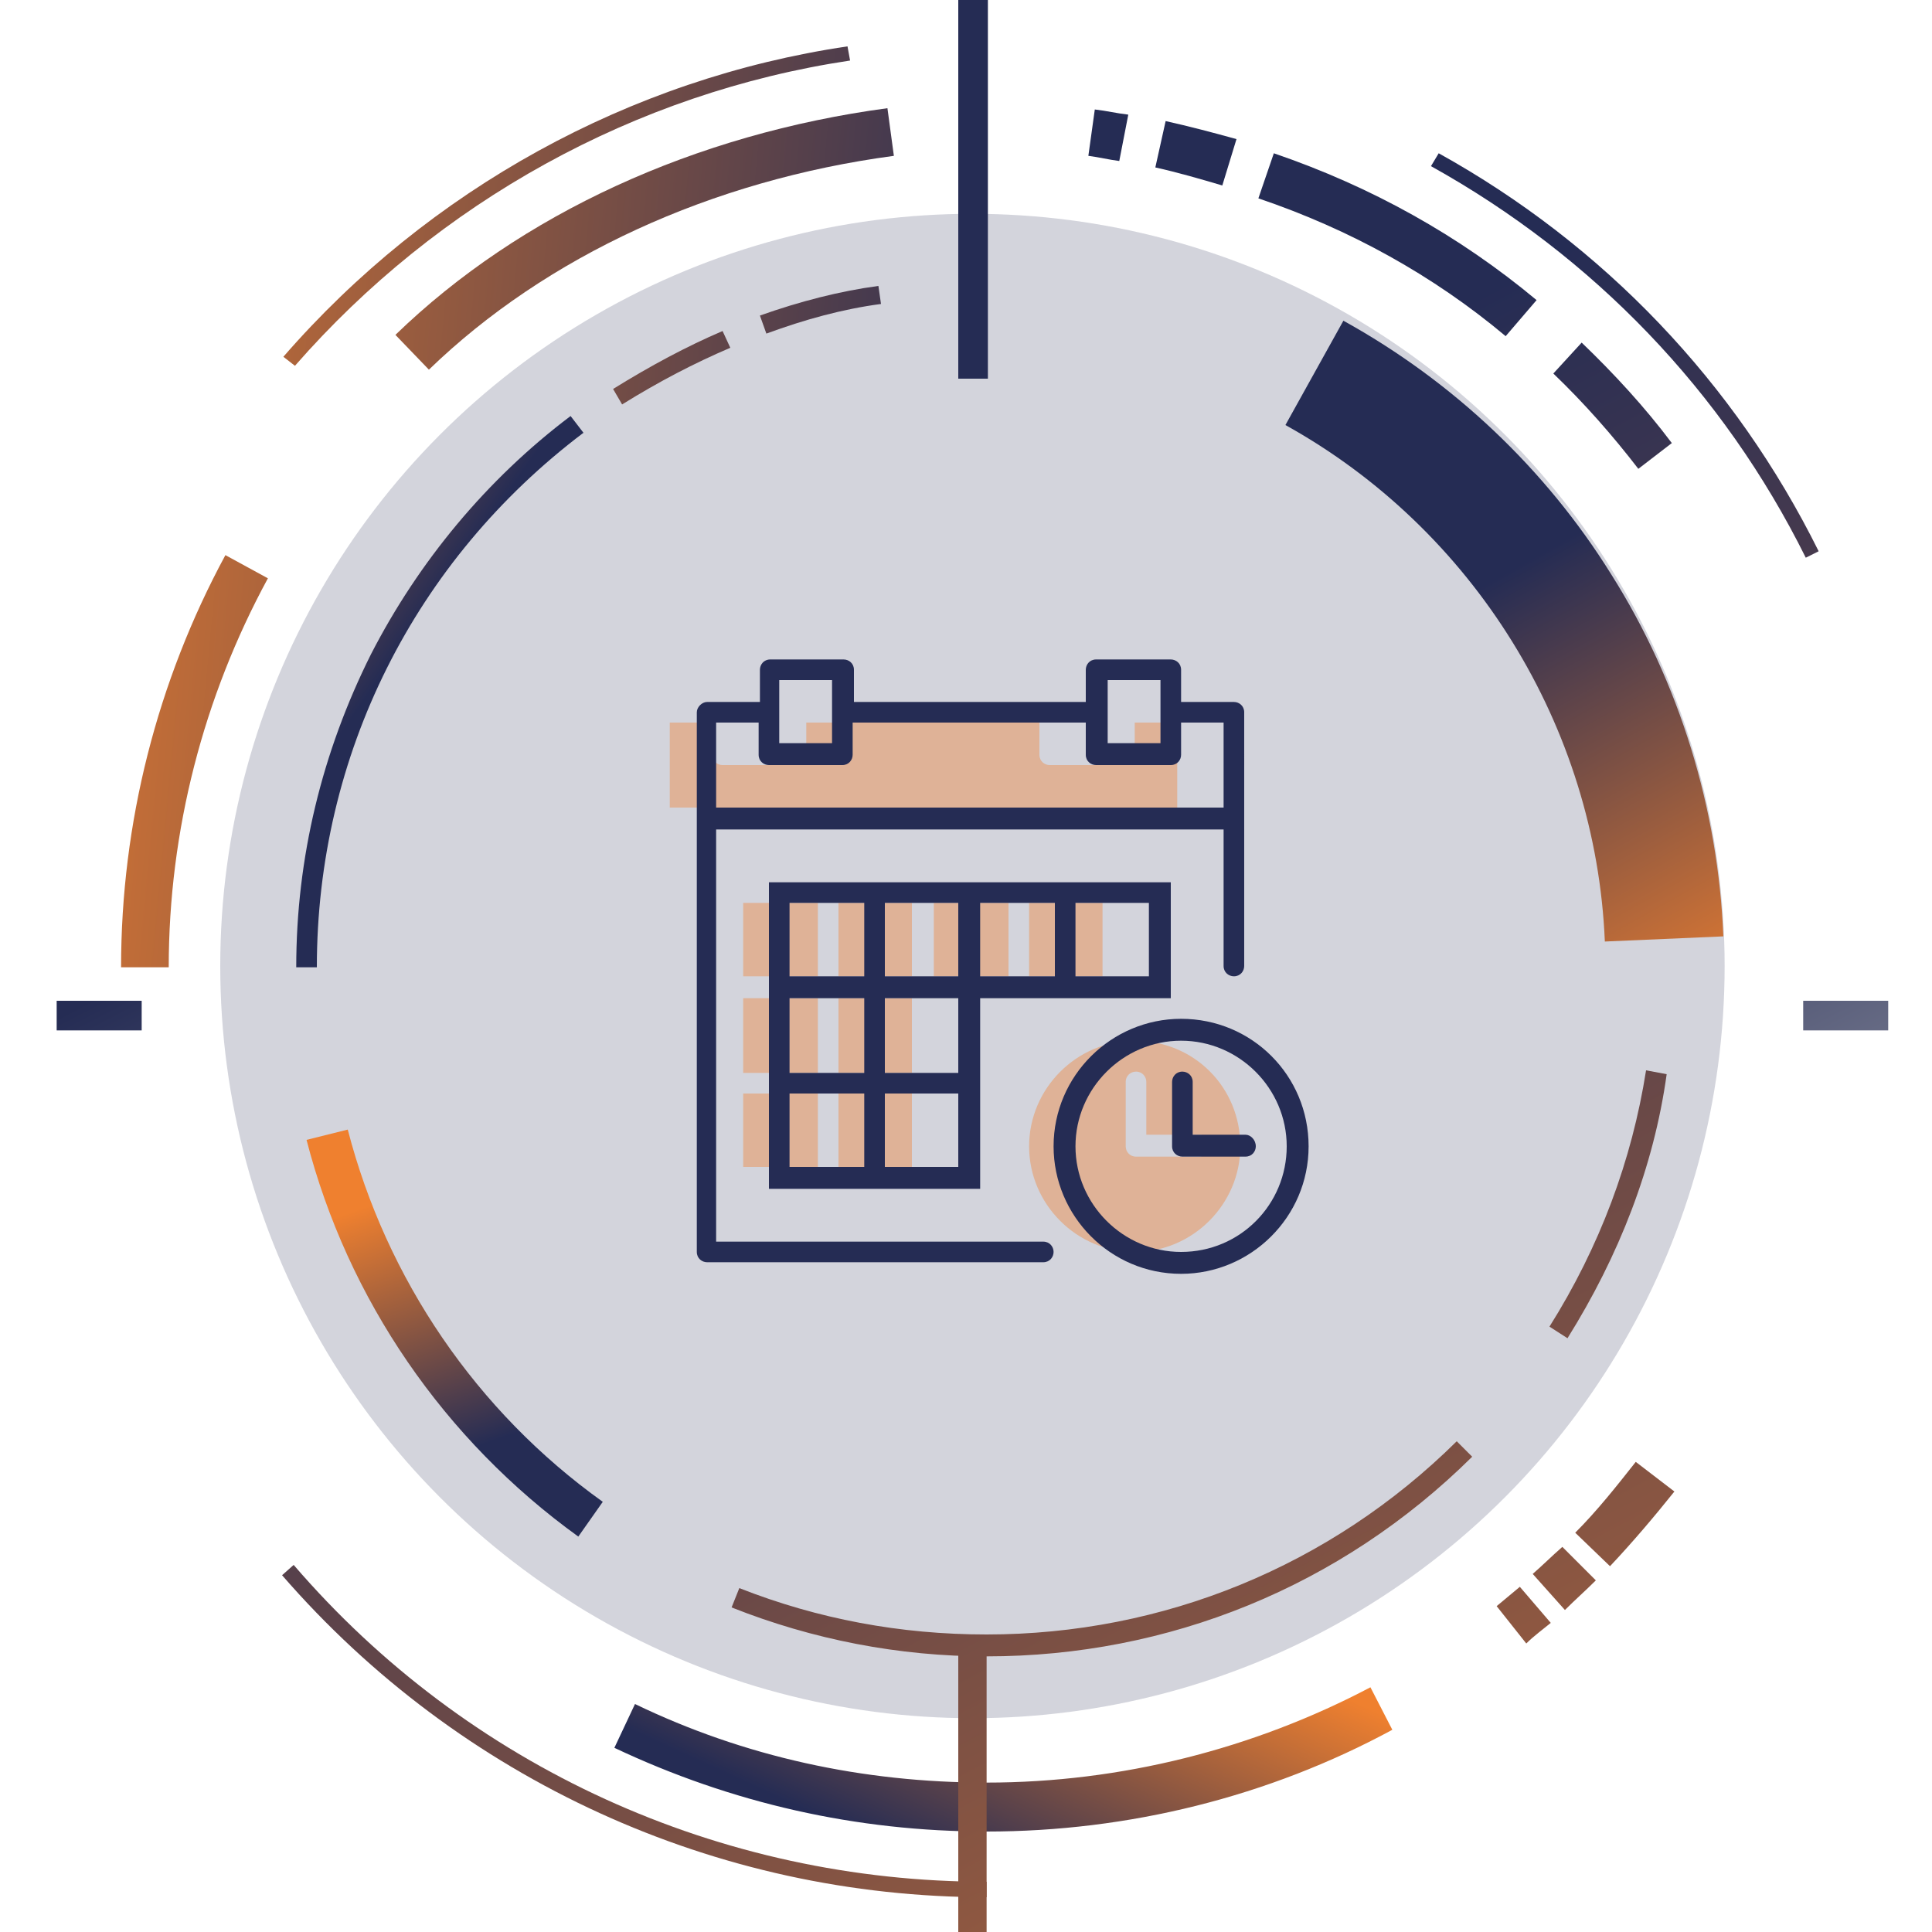 <?xml version="1.0" encoding="utf-8"?>
<!-- Generator: Adobe Illustrator 27.0.0, SVG Export Plug-In . SVG Version: 6.00 Build 0)  -->
<svg version="1.1" id="Capa_1" xmlns="http://www.w3.org/2000/svg" xmlns:xlink="http://www.w3.org/1999/xlink" x="0px" y="0px"
	 viewBox="0 0 150 150" style="enable-background:new 0 0 150 150;" xml:space="preserve">
<style type="text/css">
	.st0{opacity:0.2;fill:#252C54;}
	.st1{fill:url(#SVGID_1_);}
	.st2{fill:url(#SVGID_00000041291070354000529690000010867955463272884621_);}
	.st3{fill:url(#SVGID_00000101068109368934944950000000442144136934827937_);}
	.st4{fill:url(#SVGID_00000010996098448470750420000007821562378650283908_);}
	.st5{fill:url(#SVGID_00000034769664782477962160000001629903826804481441_);}
	.st6{fill:url(#SVGID_00000012459921113110408050000004200340634788176032_);}
	.st7{fill:url(#SVGID_00000008116572806436884310000010874119499416797870_);}
	.st8{fill:url(#SVGID_00000091001776297984310300000004229529673969118849_);}
	.st9{fill:url(#SVGID_00000143602142700369619070000001371149798366774930_);}
	.st10{fill:url(#SVGID_00000016076934138913427150000002730804366715087001_);}
	.st11{fill:url(#SVGID_00000121275825985067918750000004950204885834108854_);}
	.st12{fill:url(#SVGID_00000158031004176416629040000000395854676677675698_);}
	.st13{fill:url(#SVGID_00000121275806912335410120000004286309166070221237_);}
	.st14{fill:url(#SVGID_00000145756820314690724250000011986568205867835831_);}
	.st15{fill:url(#SVGID_00000180336469983646834030000004168107602895014057_);}
	.st16{fill:url(#SVGID_00000006698273292018512550000012269943946207876797_);}
	.st17{fill:url(#SVGID_00000091004099230184648100000000893951032815635382_);}
	.st18{fill:url(#SVGID_00000114047075365341216470000012052942002176444312_);}
	.st19{fill:url(#SVGID_00000013878563107544237830000009264954712272764588_);}
	.st20{fill:url(#SVGID_00000088823242926533377230000015120867321888201353_);}
	.st21{fill:url(#SVGID_00000119822001102511500250000003082887294717630363_);}
	.st22{fill:url(#SVGID_00000007417505501833633220000008029176609820685485_);}
	.st23{fill:url(#SVGID_00000178205134362267314950000014423971991172750511_);}
	.st24{fill:url(#SVGID_00000082333489788968600420000005709949493190736525_);}
	.st25{fill:url(#SVGID_00000147201520638751718220000011552585481358107825_);}
	.st26{fill:url(#SVGID_00000047034809244390440750000000014102750877440165_);}
	.st27{fill:url(#SVGID_00000075862393519074472140000013243879208997258406_);}
	.st28{opacity:0.4;}
	.st29{fill:#EF802F;}
	.st30{fill:#252C54;}
</style>
<circle class="st0" cx="75.5" cy="75" r="58.4"/>
<g>
	<g>
		<linearGradient id="SVGID_1_" gradientUnits="userSpaceOnUse" x1="101.845" y1="234.691" x2="17.554" y2="73.831">
			<stop  offset="0" style="stop-color:#EF802F"/>
			<stop  offset="1" style="stop-color:#252C54"/>
		</linearGradient>
		<path class="st1" d="M76.6,147.3c-21,0-40.9-9.1-54.7-25l0.9-0.8c13.5,15.7,33.1,24.6,53.8,24.6V147.3z"/>
	</g>
	<g>
		
			<linearGradient id="SVGID_00000142874520202842200110000015986121687488881585_" gradientUnits="userSpaceOnUse" x1="205.981" y1="180.124" x2="121.69" y2="19.263">
			<stop  offset="0" style="stop-color:#EF802F"/>
			<stop  offset="1" style="stop-color:#252C54"/>
		</linearGradient>
		<path style="fill:url(#SVGID_00000142874520202842200110000015986121687488881585_);" d="M140.2,43.3
			c-6.4-12.9-16.5-23.4-29.1-30.4l0.6-1c12.8,7.1,23,17.8,29.5,30.9L140.2,43.3z"/>
	</g>
	<g>
		
			<linearGradient id="SVGID_00000147920736830057979960000007981067319054640283_" gradientUnits="userSpaceOnUse" x1="-4.741" y1="11.331" x2="82.768" y2="19.695">
			<stop  offset="0" style="stop-color:#EF802F"/>
			<stop  offset="1" style="stop-color:#252C54"/>
		</linearGradient>
		<path style="fill:url(#SVGID_00000147920736830057979960000007981067319054640283_);" d="M22.9,28.4L22,27.7
			c11.3-13,26.9-21.6,43.8-24.1L66,4.7C49.3,7.2,34,15.7,22.9,28.4z"/>
	</g>
	<g>
		
			<linearGradient id="SVGID_00000047027543797639815700000014728917161643827639_" gradientUnits="userSpaceOnUse" x1="83.767" y1="122.258" x2="73.15" y2="145.422">
			<stop  offset="0" style="stop-color:#EF802F"/>
			<stop  offset="1" style="stop-color:#252C54"/>
		</linearGradient>
		<path style="fill:url(#SVGID_00000047027543797639815700000014728917161643827639_);" d="M76.6,142.2c-10.1,0-19.8-2.2-28.9-6.5
			l1.6-3.4c8.5,4.1,17.7,6.1,27.3,6.1c10.4,0,20.7-2.6,29.8-7.4l1.7,3.3C98.5,139.5,87.6,142.2,76.6,142.2z"/>
	</g>
	<g>
		
			<linearGradient id="SVGID_00000161627684291804543790000014305551310189021631_" gradientUnits="userSpaceOnUse" x1="107.232" y1="132.73" x2="107.232" y2="132.73">
			<stop  offset="0" style="stop-color:#EF802F"/>
			<stop  offset="1" style="stop-color:#252C54"/>
		</linearGradient>
		<path style="fill:url(#SVGID_00000161627684291804543790000014305551310189021631_);" d="M107.2,132.7"/>
	</g>
	<g>
		
			<linearGradient id="SVGID_00000112629623566601550410000015131158696680698296_" gradientUnits="userSpaceOnUse" x1="159.689" y1="204.381" x2="75.398" y2="43.52">
			<stop  offset="0" style="stop-color:#EF802F"/>
			<stop  offset="1" style="stop-color:#252C54"/>
		</linearGradient>
		<path style="fill:url(#SVGID_00000112629623566601550410000015131158696680698296_);" d="M118.5,127.6l-2.3-2.9
			c0.6-0.5,1.2-1,1.8-1.5l2.4,2.8C119.8,126.5,119.1,127,118.5,127.6z"/>
	</g>
	<g>
		
			<linearGradient id="SVGID_00000041263763188984002220000006941935672301572999_" gradientUnits="userSpaceOnUse" x1="163.372" y1="202.451" x2="79.081" y2="41.591">
			<stop  offset="0" style="stop-color:#EF802F"/>
			<stop  offset="1" style="stop-color:#252C54"/>
		</linearGradient>
		<path style="fill:url(#SVGID_00000041263763188984002220000006941935672301572999_);" d="M121.5,125l-2.5-2.8
			c0.8-0.7,1.5-1.4,2.3-2.1l2.6,2.6C123.1,123.5,122.3,124.2,121.5,125z"/>
	</g>
	<g>
		
			<linearGradient id="SVGID_00000089538049911705897270000008653424362619773832_" gradientUnits="userSpaceOnUse" x1="169.089" y1="199.455" x2="84.798" y2="38.594">
			<stop  offset="0" style="stop-color:#EF802F"/>
			<stop  offset="1" style="stop-color:#252C54"/>
		</linearGradient>
		<path style="fill:url(#SVGID_00000089538049911705897270000008653424362619773832_);" d="M125,121.6l-2.7-2.6
			c1.7-1.7,3.2-3.6,4.7-5.5l3,2.3C128.4,117.8,126.7,119.8,125,121.6z"/>
	</g>
	<g>
		
			<linearGradient id="SVGID_00000119080905633530358940000001574704325238506376_" gradientUnits="userSpaceOnUse" x1="203.563" y1="181.391" x2="119.272" y2="20.529">
			<stop  offset="0" style="stop-color:#EF802F"/>
			<stop  offset="1" style="stop-color:#252C54"/>
		</linearGradient>
		<path style="fill:url(#SVGID_00000119080905633530358940000001574704325238506376_);" d="M127.2,36.4c-2-2.6-4.2-5.1-6.6-7.4
			l2.2-2.4c2.5,2.4,4.9,5,7,7.8L127.2,36.4z"/>
	</g>
	<g>
		
			<linearGradient id="SVGID_00000167395108232369794450000013980062486815294125_" gradientUnits="userSpaceOnUse" x1="121.666" y1="27.856" x2="121.666" y2="27.856">
			<stop  offset="0" style="stop-color:#EF802F"/>
			<stop  offset="1" style="stop-color:#252C54"/>
		</linearGradient>
		<path style="fill:url(#SVGID_00000167395108232369794450000013980062486815294125_);" d="M121.7,27.9"/>
	</g>
	<g>
		
			<linearGradient id="SVGID_00000068662609371313152080000005596033683335225274_" gradientUnits="userSpaceOnUse" x1="195.602" y1="185.563" x2="111.311" y2="24.702">
			<stop  offset="0" style="stop-color:#EF802F"/>
			<stop  offset="1" style="stop-color:#252C54"/>
		</linearGradient>
		<path style="fill:url(#SVGID_00000068662609371313152080000005596033683335225274_);" d="M116.9,26.1c-5.6-4.7-12.1-8.3-19.2-10.7
			l1.2-3.5c7.6,2.6,14.4,6.4,20.4,11.4L116.9,26.1z"/>
	</g>
	<g>
		
			<linearGradient id="SVGID_00000050628740934265651800000004665698532412984750_" gradientUnits="userSpaceOnUse" x1="186.322" y1="190.425" x2="102.031" y2="29.565">
			<stop  offset="0" style="stop-color:#EF802F"/>
			<stop  offset="1" style="stop-color:#252C54"/>
		</linearGradient>
		<path style="fill:url(#SVGID_00000050628740934265651800000004665698532412984750_);" d="M94.9,14.4c-1.7-0.5-3.4-1-5.2-1.4
			l0.8-3.6c1.8,0.4,3.7,0.9,5.5,1.4L94.9,14.4z"/>
	</g>
	<g>
		
			<linearGradient id="SVGID_00000175322469105490307740000010061186166873717636_" gradientUnits="userSpaceOnUse" x1="181.616" y1="192.892" x2="97.325" y2="32.031">
			<stop  offset="0" style="stop-color:#EF802F"/>
			<stop  offset="1" style="stop-color:#252C54"/>
		</linearGradient>
		<path style="fill:url(#SVGID_00000175322469105490307740000010061186166873717636_);" d="M86.9,12.5c-0.8-0.1-1.6-0.3-2.4-0.4
			L85,8.5c0.9,0.1,1.7,0.3,2.6,0.4L86.9,12.5z"/>
	</g>
	<g>
		
			<linearGradient id="SVGID_00000170278021928509950900000016351550350940393868_" gradientUnits="userSpaceOnUse" x1="-4.92" y1="13.204" x2="82.588" y2="21.569">
			<stop  offset="0" style="stop-color:#EF802F"/>
			<stop  offset="1" style="stop-color:#252C54"/>
		</linearGradient>
		<path style="fill:url(#SVGID_00000170278021928509950900000016351550350940393868_);" d="M33.3,28.7L30.7,26
			C40.4,16.6,54,10.4,68.9,8.4l0.5,3.7C55.2,14,42.4,19.9,33.3,28.7z"/>
	</g>
	<g>
		
			<linearGradient id="SVGID_00000120522150422114135810000012538584429611457953_" gradientUnits="userSpaceOnUse" x1="-9.097" y1="56.908" x2="78.411" y2="65.273">
			<stop  offset="0" style="stop-color:#EF802F"/>
			<stop  offset="1" style="stop-color:#252C54"/>
		</linearGradient>
		<path style="fill:url(#SVGID_00000120522150422114135810000012538584429611457953_);" d="M13.1,75.1H9.4c0-11.2,2.8-22.2,8.1-32
			l3.3,1.8C15.8,54.1,13.1,64.5,13.1,75.1z"/>
	</g>
	<g>
		
			<linearGradient id="SVGID_00000092445490834097821110000008056876623342730141_" gradientUnits="userSpaceOnUse" x1="31.706" y1="92.534" x2="38.462" y2="111.838">
			<stop  offset="0" style="stop-color:#EF802F"/>
			<stop  offset="1" style="stop-color:#252C54"/>
		</linearGradient>
		<path style="fill:url(#SVGID_00000092445490834097821110000008056876623342730141_);" d="M44.9,119.3
			c-10.4-7.5-17.9-18.4-21.1-30.8l3.2-0.8c3,11.6,10,21.9,19.8,28.9L44.9,119.3z"/>
	</g>
	<g>
		
			<linearGradient id="SVGID_00000178171378879706997290000003495657246637662092_" gradientUnits="userSpaceOnUse" x1="42.144" y1="123.172" x2="42.144" y2="123.172">
			<stop  offset="0" style="stop-color:#EF802F"/>
			<stop  offset="1" style="stop-color:#252C54"/>
		</linearGradient>
		<path style="fill:url(#SVGID_00000178171378879706997290000003495657246637662092_);" d="M42.1,123.2"/>
	</g>
	<g>
		
			<linearGradient id="SVGID_00000132799361220756408190000007116825887147867012_" gradientUnits="userSpaceOnUse" x1="136.547" y1="216.507" x2="52.256" y2="55.647">
			<stop  offset="0" style="stop-color:#EF802F"/>
			<stop  offset="1" style="stop-color:#252C54"/>
		</linearGradient>
		<path style="fill:url(#SVGID_00000132799361220756408190000007116825887147867012_);" d="M76.6,128.6c-6.8,0-13.5-1.3-19.8-3.8
			l0.6-1.5c6.1,2.4,12.5,3.6,19.2,3.6c13.7,0,26.7-5.3,36.5-15l1.2,1.2C104.1,123.2,90.7,128.6,76.6,128.6z"/>
	</g>
	<g>
		
			<linearGradient id="SVGID_00000072959988863653503660000002850088113313368760_" gradientUnits="userSpaceOnUse" x1="178.106" y1="194.731" x2="93.815" y2="33.87">
			<stop  offset="0" style="stop-color:#EF802F"/>
			<stop  offset="1" style="stop-color:#252C54"/>
		</linearGradient>
		<path style="fill:url(#SVGID_00000072959988863653503660000002850088113313368760_);" d="M121.7,103.9l-1.4-0.9
			c3.9-6.2,6.4-12.9,7.5-19.9l1.6,0.3C128.4,90.6,125.7,97.5,121.7,103.9z"/>
	</g>
	<g>
		
			<linearGradient id="SVGID_00000029037807086747606190000004564649197612177585_" gradientUnits="userSpaceOnUse" x1="135.329" y1="79.489" x2="116.026" y2="44.985">
			<stop  offset="0" style="stop-color:#EF802F"/>
			<stop  offset="1" style="stop-color:#252C54"/>
		</linearGradient>
		<path style="fill:url(#SVGID_00000029037807086747606190000004564649197612177585_);" d="M124.6,73.1c-0.7-16.7-10.2-32-24.8-40.1
			l4.5-8.1c8.5,4.7,15.7,11.5,20.8,19.7c5.3,8.4,8.3,18.2,8.7,28.1L124.6,73.1z"/>
	</g>
	<g>
		
			<linearGradient id="SVGID_00000113342229804818402910000016109911684554122888_" gradientUnits="userSpaceOnUse" x1="-5.326" y1="17.456" x2="82.182" y2="25.821">
			<stop  offset="0" style="stop-color:#EF802F"/>
			<stop  offset="1" style="stop-color:#252C54"/>
		</linearGradient>
		<path style="fill:url(#SVGID_00000113342229804818402910000016109911684554122888_);" d="M59.5,25.9L59,24.5
			c3.1-1.1,6.2-1.9,9.2-2.3l0.2,1.4C65.4,24,62.5,24.8,59.5,25.9z"/>
	</g>
	<g>
		
			<linearGradient id="SVGID_00000152976036550423129050000009538254195260217523_" gradientUnits="userSpaceOnUse" x1="-5.855" y1="22.987" x2="81.653" y2="31.352">
			<stop  offset="0" style="stop-color:#EF802F"/>
			<stop  offset="1" style="stop-color:#252C54"/>
		</linearGradient>
		<path style="fill:url(#SVGID_00000152976036550423129050000009538254195260217523_);" d="M48.3,31.4l-0.7-1.2
			c2.9-1.8,5.7-3.3,8.5-4.5l0.6,1.3C53.9,28.2,51.2,29.6,48.3,31.4z"/>
	</g>
	<g>
		
			<linearGradient id="SVGID_00000136381172498164185910000003991765078775305621_" gradientUnits="userSpaceOnUse" x1="11.373" y1="38.22" x2="30.355" y2="51.41">
			<stop  offset="0" style="stop-color:#EF802F"/>
			<stop  offset="1" style="stop-color:#252C54"/>
		</linearGradient>
		<path style="fill:url(#SVGID_00000136381172498164185910000003991765078775305621_);" d="M24.6,75.1H23c0-8.5,2-16.7,5.8-24.3
			c3.7-7.2,9-13.6,15.5-18.5l1,1.3C32.2,43.5,24.6,58.6,24.6,75.1z"/>
	</g>
	<g>
		
			<linearGradient id="SVGID_00000008839439255758767260000015828167667939138482_" gradientUnits="userSpaceOnUse" x1="120.436" y1="224.95" x2="36.145" y2="64.089">
			<stop  offset="0" style="stop-color:#EF802F"/>
			<stop  offset="1" style="stop-color:#252C54"/>
		</linearGradient>
		<polygon style="fill:url(#SVGID_00000008839439255758767260000015828167667939138482_);" points="76.6,150 74.4,150 74.4,128.4 
			76.6,128.4 		"/>
	</g>
	<g>
		
			<linearGradient id="SVGID_00000108276495471105196130000001235571457648413347_" gradientUnits="userSpaceOnUse" x1="171.624" y1="198.127" x2="87.333" y2="37.267">
			<stop  offset="0" style="stop-color:#EF802F"/>
			<stop  offset="1" style="stop-color:#252C54"/>
		</linearGradient>
		<polygon style="fill:url(#SVGID_00000108276495471105196130000001235571457648413347_);" points="76.7,29.4 74.4,29.4 74.4,0 
			76.7,0 		"/>
	</g>
</g>
<g>
	
		<linearGradient id="SVGID_00000173881932313487951060000018108987358496058519_" gradientUnits="userSpaceOnUse" x1="42.528" y1="145.401" x2="7.014" y2="77.627">
		<stop  offset="0" style="stop-color:#D9D9D9"/>
		<stop  offset="1" style="stop-color:#252C54"/>
	</linearGradient>
	<polygon style="fill:url(#SVGID_00000173881932313487951060000018108987358496058519_);" points="4.4,80 4.4,77.7 11,77.7 11,80 	
		"/>
</g>
<g>
	
		<linearGradient id="SVGID_00000074421256698765410950000006733118804204333192_" gradientUnits="userSpaceOnUse" x1="167.227" y1="124.511" x2="131.713" y2="56.737">
		<stop  offset="0" style="stop-color:#D9D9D9"/>
		<stop  offset="1" style="stop-color:#252C54"/>
	</linearGradient>
	<polygon style="fill:url(#SVGID_00000074421256698765410950000006733118804204333192_);" points="140,80 140,77.7 146.6,77.7 
		146.6,80 	"/>
</g>
<g class="st28">
	<path class="st29" d="M88.1,80.8c-4.5,0-8.2,3.7-8.2,8.2c0,4.5,3.7,8.2,8.2,8.2c4.5,0,8.2-3.7,8.2-8.2
		C96.3,84.4,92.7,80.8,88.1,80.8z M93.1,89.8h-4.9c-0.5,0-0.8-0.4-0.8-0.8V84c0-0.5,0.4-0.8,0.8-0.8c0.5,0,0.8,0.4,0.8,0.8v4.1h4.1
		c0.5,0,0.8,0.4,0.8,0.8C93.9,89.4,93.5,89.8,93.1,89.8z"/>
	<rect x="65.1" y="84.9" class="st29" width="5.7" height="5.7"/>
	<rect x="57.7" y="84.9" class="st29" width="5.8" height="5.7"/>
	<rect x="65.1" y="77.5" class="st29" width="5.7" height="5.8"/>
	<rect x="57.7" y="77.5" class="st29" width="5.8" height="5.8"/>
	<rect x="79.9" y="70.1" class="st29" width="5.7" height="5.7"/>
	<rect x="72.5" y="70.1" class="st29" width="5.8" height="5.7"/>
	<rect x="65.1" y="70.1" class="st29" width="5.7" height="5.7"/>
	<rect x="57.7" y="70.1" class="st29" width="5.8" height="5.7"/>
	<path class="st29" d="M91.4,56.1v6.6H52v-6.6h3.3v2.5c0,0.5,0.4,0.8,0.8,0.8h5.7c0.5,0,0.8-0.4,0.8-0.8v-2.5h18.1v2.5
		c0,0.5,0.4,0.8,0.8,0.8h5.8c0.5,0,0.8-0.4,0.8-0.8v-2.5H91.4z"/>
</g>
<g>
	<path class="st30" d="M91.7,79.1c-5.4,0-9.9,4.4-9.9,9.9c0,5.4,4.4,9.9,9.9,9.9c5.4,0,9.9-4.4,9.9-9.9
		C101.6,83.5,97.2,79.1,91.7,79.1z M91.7,97.2c-4.5,0-8.2-3.7-8.2-8.2c0-4.5,3.7-8.2,8.2-8.2c4.5,0,8.2,3.7,8.2,8.2
		C99.9,93.5,96.3,97.2,91.7,97.2z"/>
	<path class="st30" d="M96.7,88.1h-4.1V84c0-0.5-0.4-0.8-0.8-0.8c-0.5,0-0.8,0.4-0.8,0.8V89c0,0.5,0.4,0.8,0.8,0.8h4.9
		c0.5,0,0.8-0.4,0.8-0.8C97.5,88.5,97.1,88.1,96.7,88.1z"/>
	<path class="st30" d="M76.1,92.3V77.5h14.8v-9H59.7v23.8H76.1z M83.5,70.1h5.7v5.7h-5.7V70.1z M76.1,70.1h5.8v5.7h-5.8V70.1z
		 M68.7,70.1h5.7v5.7h-5.7V70.1z M68.7,77.5h5.7v5.8h-5.7V77.5z M68.7,84.9h5.7v5.7h-5.7V84.9z M61.3,70.1h5.8v5.7h-5.8V70.1z
		 M61.3,77.5h5.8v5.8h-5.8V77.5z M61.3,84.9h5.8v5.7h-5.8V84.9z"/>
	<path class="st30" d="M81,96.4H55.6v-32H95V75c0,0.5,0.4,0.8,0.8,0.8c0.5,0,0.8-0.4,0.8-0.8V55.3c0-0.5-0.4-0.8-0.8-0.8h-4.1V52
		c0-0.5-0.4-0.8-0.8-0.8h-5.8c-0.5,0-0.8,0.4-0.8,0.8v2.5H66.3V52c0-0.5-0.4-0.8-0.8-0.8h-5.7c-0.5,0-0.8,0.4-0.8,0.8v2.5h-4.1
		c-0.4,0-0.8,0.4-0.8,0.8v41.9c0,0.5,0.4,0.8,0.8,0.8H81c0.5,0,0.8-0.4,0.8-0.8S81.5,96.4,81,96.4z M86,52.8h4.1v4.9H86V52.8z
		 M60.5,52.8h4.1v4.9h-4.1V52.8z M55.6,56.1h3.3v2.5c0,0.5,0.4,0.8,0.8,0.8h5.7c0.5,0,0.8-0.4,0.8-0.8v-2.5h18.1v2.5
		c0,0.5,0.4,0.8,0.8,0.8h5.8c0.5,0,0.8-0.4,0.8-0.8v-2.5H95v6.6H55.6V56.1z"/>
</g>
</svg>
